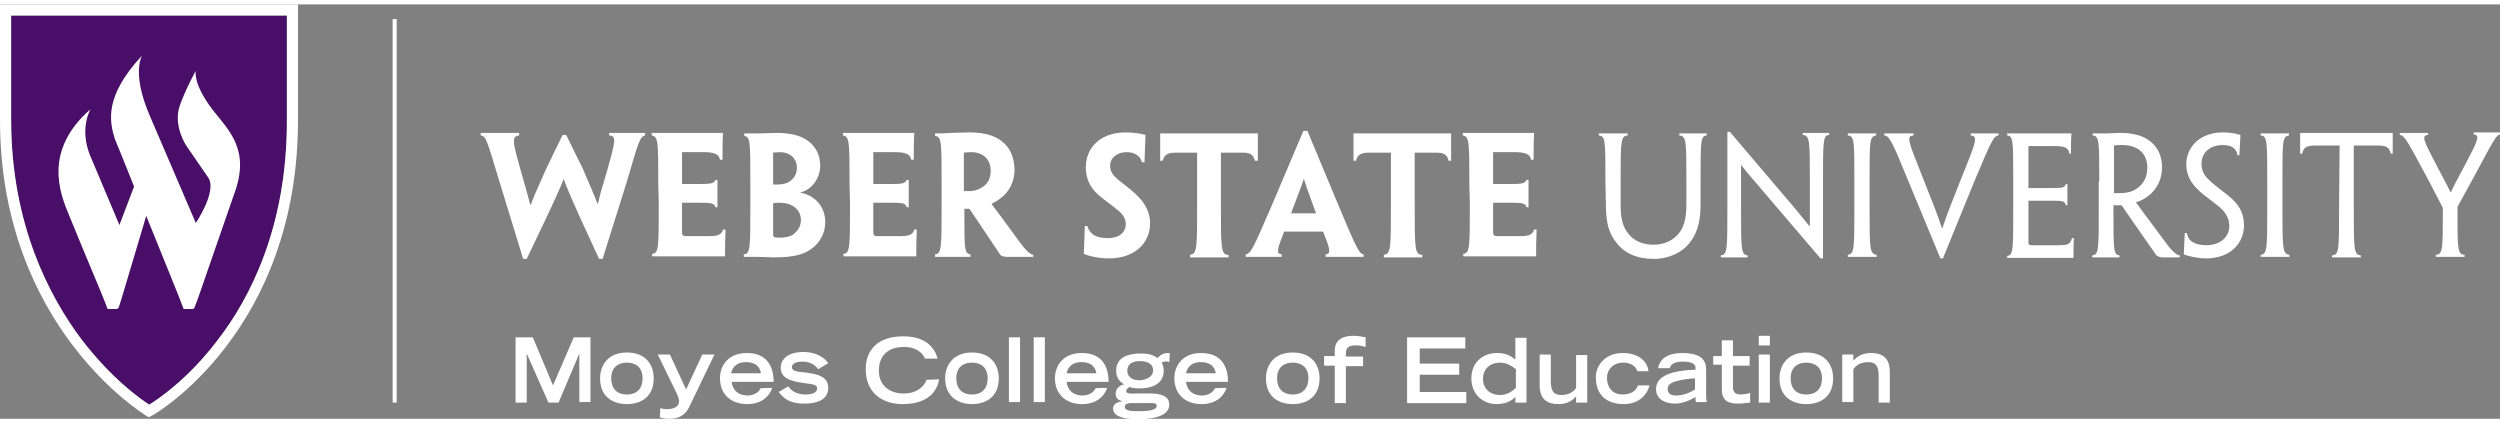 <?xml version="1.0" encoding="utf-8"?>
<!-- Generator: Adobe Illustrator 22.1.0, SVG Export Plug-In . SVG Version: 6.00 Build 0)  -->
<svg version="1.1" id="Layer_1" xmlns="http://www.w3.org/2000/svg" xmlns:xlink="http://www.w3.org/1999/xlink" x="0px" y="0px" width="384" height="65"
	 viewBox="0 0 494.1 81.9" style="enable-background:new 0 0 494.1 81.9;" xml:space="preserve">
<rect x="0" y="0" width="494.1" height="81.9" fill="#808080" stroke="none"/>
<style type="text/css">
	.st0{fill:#490E67;}
	.st1{fill:#FFFFFF;}
</style>
<g>
	<path class="st0" d="M2.2,2.2v20.6c0,20.7,7.6,35,13.9,43.4c5.8,7.6,11.6,11.8,13.4,12.9c1.8-1.1,7.7-5.1,13.4-12.6
		c6.4-8.2,13.9-22.5,13.8-43.8V2.2H2.2z"/>
	<rect x="77.6" y="2.9" class="st1" width="0.8" height="75.8"/>
	<g>
		<path class="st1" d="M119.1,50.3h-0.7c-5.8-12.5-6.4-14.2-7-15.8h0c-0.6,1.6-1.3,3.3-7.3,15.8h-0.7L98.7,35
			c-2.4-7.9-2.6-9-3.7-9.1v-0.5c0.8,0,2,0,3.5,0c1.4,0,2.6,0,4.1,0v0.5c-1.5,0.2-1.3,1.2,0.2,6.5c1.1,3.9,1.6,5.6,2,7.2h0.1
			c0.6-1.6,1.2-3,3-7c1.1-2.3,2.3-4.8,3.3-6.8h0.7c1,2,2.1,4.3,3.3,6.7c1.6,3.8,2.3,5.3,2.9,6.9h0.1c0.3-1.6,0.8-3.2,1.9-6.9
			c1.5-5.4,1.8-6.5,0.3-6.6v-0.5c1,0,2.3,0,3.8,0c1.5,0,2.4,0,3.3,0v0.5c-1,0.2-1.3,1.2-3.6,9.1L119.1,50.3z"/>
		<path class="st1" d="M130.1,35.3c0-8.1,0-9.2-1.3-9.4v-0.5c1.1,0,3.7,0,6.7,0c2.7,0,5.5,0,7.4,0c-0.1,1.5-0.1,3.1-0.1,5.3h-0.5
			c-0.2-1.2-1.3-1.5-3.4-1.5h-4.1v6.3h3.5c2.2,0,2.8-0.1,3.1-0.8h0.4c0,0.9,0,1.8,0,2.6c0,0.9,0,1.8,0,2.8h-0.4
			c-0.2-0.8-0.8-0.9-3-0.9h-3.6v5.7c0,0.7,0.1,0.8,0.6,0.9c1.6,0,3.3,0,4.8,0c1.5,0,2.4-0.2,2.7-1.3h0.5c-0.1,2.3-0.1,3.7-0.1,5.3
			c-2.2,0-4.7,0-7,0c-3.4,0-6.4,0-7.4,0v-0.5c1.3-0.1,1.3-1.2,1.3-10L130.1,35.3L130.1,35.3z"/>
		<path class="st1" d="M163.1,43c0,2.5-1.3,4.4-3,5.5c-1.5,1-3.5,1.5-7.1,1.5c-1.1,0-2.1-0.1-3.3-0.1c-0.7,0-1.6,0-2.7,0v-0.5
			c1.3-0.1,1.3-1.2,1.3-9.9v-4.2c0-8.1,0-9.1-1.2-9.3v-0.5c0.7,0,2.1,0,2.9,0c0.9,0,2.3-0.1,3.6-0.1c1.5,0,3,0.2,4.2,0.6
			c1.8,0.6,4.3,2.3,4.3,5.9c0,2.6-1.8,4.8-4,5.3v0C160.8,37.6,163.1,39.8,163.1,43L163.1,43L163.1,43z M157.5,32.3
			c0-1.9-1.4-3.1-3.4-3.1c-0.5,0-1,0.1-1.3,0.1v6.3c0.3,0,0.7,0,0.9,0c0.5,0,1.2-0.1,1.8-0.3C156.4,34.9,157.5,34,157.5,32.3
			L157.5,32.3L157.5,32.3z M158.3,42.6c0-1.7-1.2-2.7-2.3-3.1c-0.5-0.2-1.3-0.3-2-0.3c-0.3,0-0.8,0-1.2,0.1v6.1
			c0,0.5,0.1,0.5,0.2,0.6c0.4,0.1,0.9,0.1,1.3,0.1c0.8,0,1.7-0.2,2.3-0.5C157.4,45,158.3,44.1,158.3,42.6L158.3,42.6L158.3,42.6z"/>
		<path class="st1" d="M167.9,35.3c0-8.1,0-9.2-1.3-9.4v-0.5c1.1,0,3.7,0,6.7,0c2.7,0,5.5,0,7.4,0c-0.1,1.5-0.1,3.1-0.1,5.3h-0.5
			c-0.2-1.2-1.3-1.5-3.4-1.5h-4.1v6.3h3.5c2.2,0,2.8-0.1,3.1-0.8h0.4c0,0.9,0,1.8,0,2.6c0,0.9,0,1.8,0,2.8h-0.4
			c-0.2-0.8-0.8-0.9-3-0.9h-3.6v5.7c0,0.7,0.1,0.8,0.6,0.9c1.6,0,3.3,0,4.8,0c1.5,0,2.4-0.2,2.7-1.3h0.5c-0.1,2.3-0.1,3.7-0.1,5.3
			c-2.2,0-4.7,0-7,0c-3.4,0-6.4,0-7.4,0v-0.5c1.3-0.1,1.3-1.2,1.3-10L167.9,35.3L167.9,35.3z"/>
		<path class="st1" d="M186.1,35.3c0-8.1,0-9.2-1.3-9.3v-0.5c0.8,0,1.9,0,3.2-0.1c0.9,0,2.5-0.1,3.5-0.1c1.8,0,3.3,0.2,4.6,0.7
			c2.2,0.8,4.4,2.8,4.4,6.7c0,2.8-1.4,4.6-2.6,5.5c-0.6,0.5-1.3,0.9-1.9,1.2v0.1c1,1.3,1.9,2.5,5.7,7.7c0.9,1.2,1.8,2.2,2.5,2.3v0.4
			h-2.9h-2.2c-0.6,0-1.1-0.1-1.4-0.4c-1.9-2.8-3.9-5.9-6.1-9.1c-0.3,0-0.7,0-1,0v1.3c0,6.5,0,7.6,1.2,7.7v0.5c-0.8,0-2.1,0-3.4,0
			c-1.5,0-2.8,0-3.6,0v-0.5c1.3-0.1,1.3-1.2,1.3-10V35.3z M195.8,32.9c0-2.2-1.4-3.7-3.9-3.7c-0.6,0-1.1,0.1-1.4,0.1v7.6
			c0.3,0,0.7,0,1,0c0.9,0,1.8-0.2,2.5-0.7C195,35.7,195.8,34.6,195.8,32.9L195.8,32.9z"/>
		<path class="st1" d="M227.3,43.3c0,3.9-3.1,6.9-8.1,6.9c-1.9,0-3.9-0.4-5-0.9c0.1-1.6,0.1-3,0.2-5.5h0.5c0.2,0.8,0.7,1.4,1.3,1.8
			c0.7,0.4,1.7,0.6,2.8,0.6c2,0,3.5-1,3.5-2.8c0-1.1-0.6-2-1.8-2.9c-0.8-0.7-1.7-1.3-2.7-2.1c-2.3-1.7-3.4-3.6-3.4-6.2
			c0-3.8,2.8-6.9,7.9-6.9c1.3,0,2.9,0.2,3.9,0.5c-0.1,1.8-0.1,3.3-0.2,5.4h-0.5c-0.2-0.7-0.6-1.2-1.1-1.5c-0.5-0.3-1.1-0.5-1.9-0.5
			c-1.9,0-3.3,1.1-3.3,2.7c0,1,0.5,1.8,1.3,2.5c0.8,0.7,1.8,1.4,3.1,2.5C225.9,38.7,227.3,40.6,227.3,43.3L227.3,43.3L227.3,43.3z"
			/>
		<path class="st1" d="M236.6,29.3h-4.2c-1.6,0-2.3,0.4-2.6,1.6h-0.5c0-2.1,0-3.9,0-5.4c2.6,0,5.5,0,7.9,0h3.5c2.7,0,5.6,0,7.9,0
			v5.4H248c-0.3-1.3-1-1.6-2.5-1.6h-4.2v10.2c0,8.8,0,10,1.5,10v0.5c-1,0-2.4,0-3.8,0c-1.5,0-2.9,0-3.8,0v-0.5
			c1.4-0.2,1.4-1.2,1.4-10L236.6,29.3L236.6,29.3z"/>
		<path class="st1" d="M253.8,44.9c-1.3,3.3-1.7,4.4-0.5,4.5v0.5c-1.2,0-2.4,0-3.7,0c-1.7,0-2.8,0-3.4,0v-0.5c1-0.1,1.5-1.2,5.3-10
			l6.1-14.4h0.8l6,14.4c3.7,8.8,4.2,9.9,5.1,10v0.5c-0.7,0-1.8,0-3.4,0c-1.4,0-2.8,0-4.1,0v-0.5c1.2-0.1,0.8-1.2-0.5-4.5L253.8,44.9
			L253.8,44.9z M260.1,41.3L260.1,41.3c-1.8-4.9-2.2-6.1-2.4-6.9h0c-0.2,0.8-0.7,2-2.5,6.8l0,0.1H260.1z"/>
		<path class="st1" d="M274.8,29.3h-4.2c-1.6,0-2.3,0.4-2.6,1.6h-0.5c0-2.1,0-3.9,0-5.4c2.6,0,5.5,0,7.9,0h3.5c2.7,0,5.6,0,7.9,0
			v5.4h-0.5c-0.3-1.3-1-1.6-2.5-1.6h-4.2v10.2c0,8.8,0,10,1.5,10v0.5c-1,0-2.4,0-3.8,0c-1.5,0-2.9,0-3.8,0v-0.5
			c1.4-0.2,1.4-1.2,1.4-10V29.3z"/>
		<path class="st1" d="M290.4,35.3c0-8.1,0-9.2-1.3-9.4v-0.5c1.1,0,3.7,0,6.7,0c2.7,0,5.5,0,7.4,0c-0.1,1.5-0.1,3.1-0.1,5.3h-0.5
			c-0.2-1.2-1.3-1.5-3.4-1.5h-4.1v6.3h3.5c2.2,0,2.8-0.1,3.1-0.8h0.4c0,0.9,0,1.8,0,2.6c0,0.9,0,1.8,0,2.8h-0.4
			c-0.2-0.8-0.8-0.9-3-0.9h-3.6v5.7c0,0.7,0.1,0.8,0.6,0.9c1.6,0,3.3,0,4.8,0c1.5,0,2.4-0.2,2.7-1.3h0.5c-0.1,2.3-0.1,3.7-0.1,5.3
			c-2.2,0-4.7,0-7,0c-3.4,0-6.4,0-7.4,0v-0.5c1.3-0.1,1.3-1.2,1.3-10L290.4,35.3L290.4,35.3z"/>
		<path class="st1" d="M317.3,35c0-8,0-9-1.3-9.1v-0.4c0.8,0,1.7,0,2.9,0c1.1,0,2,0,2.8,0v0.4c-1.4,0.1-1.4,1.1-1.4,9.1v4.7
			c0,2.8,0.5,4.4,1.6,5.7c1.1,1.4,2.9,2.1,4.9,2.1c1.9,0,3.6-0.7,4.8-2c1.2-1.3,1.7-3.2,1.7-5.9V35c0-8,0-9-1.4-9.1v-0.4
			c0.8,0,1.7,0,2.7,0c1.1,0,2,0,2.7,0v0.4c-1.2,0.1-1.2,1.1-1.2,9.1v4.6c0,3.6-0.8,5.9-2.3,7.7c-1.4,1.7-3.9,3-7,3
			c-3.3,0-5.9-1.2-7.4-3.3c-1.4-1.7-2-3.9-2-7.1L317.3,35L317.3,35z"/>
		<path class="st1" d="M360.3,50.2h-0.5c-6-7-9.5-11.1-11.7-13.7c-1.4-1.7-2.5-2.8-4-4.8h0v8.3c0,8.5,0,9.5,1.3,9.6v0.4
			c-0.8,0-1.8,0-2.8,0c-1.1,0-1.8,0-2.5,0v-0.4c1.3-0.1,1.3-1.1,1.3-9.7V25.2h0.5c6.1,7.2,9.7,11.4,11.9,14c1.4,1.6,2.3,2.8,3.8,4.6
			h0.1v-8.9c0-7.9,0-9-1.4-9.1v-0.4c0.7,0,1.7,0,2.6,0c1.1,0,1.9,0,2.6,0v0.4c-1.2,0.1-1.2,1.1-1.2,9.2L360.3,50.2L360.3,50.2z"/>
		<path class="st1" d="M369.5,39.8c0,8.6,0,9.5,1.4,9.7v0.4c-0.8,0-1.8,0-2.9,0c-1.2,0-2.1,0-2.8,0v-0.4c1.3-0.2,1.3-1.1,1.3-9.6V35
			c0-8,0-9-1.3-9.1v-0.4c0.7,0,1.6,0,2.8,0c1,0,2.1,0,2.8,0v0.4c-1.3,0.2-1.3,1-1.3,9.1L369.5,39.8L369.5,39.8z"/>
		<path class="st1" d="M384,50.2h-0.5L377.2,35c-3.3-8.1-3.8-9-4.8-9.1v-0.4c0.5,0,1.5,0,2.7,0c1.2,0,2.4,0,3.1,0v0.4
			c-1.5,0.1-1.1,1,1.8,8.3c2,5,2.9,7.3,3.8,10h0.1c0.9-2.7,1.8-5,3.8-10c2.9-7.2,3.3-8.1,1.8-8.3v-0.4c0.7,0,1.9,0,3,0
			c1.1,0,2,0,2.5,0v0.4c-1,0.1-1.4,1-4.8,9.1L384,50.2z"/>
		<path class="st1" d="M397.9,35c0-8,0-9-1.2-9.1v-0.4c1.2,0,3.3,0,5.9,0c2.5,0,5.2,0,6.8,0c-0.1,1.3-0.1,2.6-0.1,4H409
			c-0.2-1.3-1.1-1.5-3.2-1.5h-4.9v8.3h4.3c2.2,0,2.9,0,3.1-0.8h0.3c0,0.7,0,1.3,0,2c0,0.7,0,1.4,0,2.2h-0.3c-0.2-0.9-0.8-0.9-3-0.9
			h-4.4v8c0,0.7,0,0.7,0.6,0.8h5.4c1.5,0,2.3-0.1,2.6-1.4h0.4c-0.1,1.1-0.1,2.6-0.1,3.9c-1.9,0-4.4,0-6.8,0c-2.7,0-5.1,0-6.3,0v-0.4
			c1.2-0.1,1.2-1.1,1.2-9.7L397.9,35L397.9,35z"/>
		<path class="st1" d="M414.9,35c0-8,0-9-1.3-9.1v-0.4c0.8,0,1.5,0,2.5,0c0.8,0,2.1-0.1,2.9-0.1c1.6,0,3.1,0.2,4.3,0.7
			c1.8,0.7,4,2.5,4,6.1c0,3-1.6,4.9-2.9,5.8c-0.7,0.5-1.5,0.9-2.2,1.1v0.1c0.7,1,1.4,1.9,6,8.1c0.8,1.1,1.8,2.2,2.6,2.3v0.4
			c-0.7,0-1.3,0-2.1,0c-0.6,0-0.9,0-1.4,0c-0.4,0-0.8-0.2-1.1-0.4c-2-2.8-4.1-5.9-6.9-9.9h-1.6v1.3c0,7.5,0,8.5,1.2,8.6v0.4
			c-0.7,0-1.6,0-2.6,0c-1.1,0-1.9,0-2.8,0v-0.4c1.3-0.1,1.3-1.1,1.3-9.7V35z M424.4,32.3c0-2.8-1.8-4.5-5-4.5c-0.6,0-1.3,0-1.6,0.1
			v9.4c0.3,0,0.7,0,1.2,0c1.1,0,2.2-0.2,3-0.7C423.2,35.9,424.4,34.6,424.4,32.3L424.4,32.3L424.4,32.3z"/>
		<path class="st1" d="M443.5,43.7c0,3.4-2.6,6.5-7.5,6.5c-1.6,0-3.4-0.4-4.4-0.8c0.1-1.4,0.1-2.6,0.2-4.2h0.4
			c0.2,0.9,0.6,1.5,1.2,1.8c0.7,0.4,1.6,0.6,2.7,0.6c2.5,0,4.5-1.5,4.5-3.8c0-1.4-0.6-2.6-2-3.8c-1-0.8-1.9-1.5-3.1-2.4
			c-2.2-1.8-3.4-3.5-3.4-6c0-3.4,2.7-6.3,7.2-6.3c1.3,0,2.6,0.2,3.5,0.5c-0.1,1.3-0.1,2.6-0.2,4h-0.4c-0.1-0.8-0.5-1.3-1-1.6
			c-0.5-0.3-1.2-0.4-1.9-0.4c-2.4,0-4.2,1.4-4.2,3.7c0,1.3,0.5,2.3,1.5,3.2c0.8,0.8,1.9,1.6,3.3,2.7C442,39,443.5,40.7,443.5,43.7
			L443.5,43.7L443.5,43.7z"/>
		<path class="st1" d="M451.1,39.8c0,8.6,0,9.5,1.4,9.7v0.4c-0.8,0-1.8,0-2.9,0c-1.2,0-2.1,0-2.8,0v-0.4c1.3-0.2,1.3-1.1,1.3-9.6V35
			c0-8,0-9-1.3-9.1v-0.4c0.7,0,1.6,0,2.8,0c1,0,2.1,0,2.8,0v0.4c-1.3,0.2-1.3,1-1.3,9.1L451.1,39.8L451.1,39.8z"/>
		<path class="st1" d="M462.4,27.9h-4.8c-1.7,0-2.3,0.3-2.6,1.6h-0.4v-4.1c2.5,0,5.5,0,7.8,0h2.7c2.5,0,5.6,0,7.8,0v4.1h-0.4
			c-0.3-1.3-0.9-1.6-2.5-1.6h-4.8v12c0,8.6,0,9.6,1.4,9.7v0.4c-0.8,0-1.8,0-2.8,0c-1.1,0-2.2,0-2.9,0v-0.4c1.4-0.1,1.4-1,1.4-9.7
			L462.4,27.9L462.4,27.9z"/>
		<path class="st1" d="M485.7,40v1.1c0,7.3,0,8.3,1.4,8.4v0.4c-0.8,0-1.8,0-2.8,0c-1.3,0-2.3,0-2.9,0v-0.4c1.4-0.1,1.4-1.1,1.4-8.4
			v-0.9l-2.7-5.2c-4.4-8.2-4.8-9-5.8-9.2v-0.4c0.4,0,1.4,0,2.5,0c1.1,0,2.2,0,3.1,0v0.4c-1.4,0.1-0.9,1.1,1.6,5.9
			c1.3,2.5,2.2,4.1,2.8,5.4h0.1c0.6-1.3,1.4-2.8,2.8-5.4c2.6-4.9,3-5.9,1.7-6v-0.4c1,0,1.9,0,3,0c1.1,0,1.8,0,2.3,0v0.4
			c-0.9,0.1-1.2,0.9-5.7,9.2L485.7,40z"/>
	</g>
	<g>
		<path class="st1" d="M104.1,69L104.1,69l0,9.7h-2.2V65.8h3.4l4,9.5l4.1-9.5h3.3v12.8h-2.2V69h0l-4.1,9.7h-2L104.1,69z"/>
		<path class="st1" d="M118.6,73.9c0-2.5,1.5-5.1,5.3-5.1s5.3,2.5,5.3,5.1c0,3.8-2.7,5.1-5.3,5.1C121.3,79,118.6,77.7,118.6,73.9z
			 M127,73.9c0-2.2-1.4-3.1-3.1-3.1c-1.7,0-3.1,0.9-3.1,3.1c0,2,1.1,3.2,3.1,3.2S127,75.9,127,73.9z"/>
		<path class="st1" d="M130.5,79.8c0.3,0.1,0.8,0.2,1.3,0.2c1.8,0,2.4-0.8,2.4-1.5c0-0.4-0.1-0.9-0.4-1.5l-3.8-7.8h2.4l3.2,6.9
			l3.2-6.9h2.4l-4.9,10.2c-0.8,1.8-2.2,2.5-4,2.5c-0.8,0-1.5-0.1-1.9-0.3L130.5,79.8L130.5,79.8z"/>
		<path class="st1" d="M152.6,75.8c-0.2,0.8-1.4,3.2-4.9,3.2c-3.4,0-5.4-2.1-5.4-5.1c0-2.7,1.8-5,5.3-5c3.6,0,5.3,2.2,5.3,5.7h-8.3
			c0.1,0.6,0.4,2.6,3.1,2.7c1.4,0,2.3-0.7,2.6-1.4C150.2,75.8,152.6,75.8,152.6,75.8z M150.4,72.9c-0.3-1.6-1.4-2.2-3-2.2
			c-1.1,0-2.5,0.4-2.9,2.2H150.4z"/>
		<path class="st1" d="M161.7,72.1c-0.3-0.4-1.1-1.5-3.1-1.5c-1.6,0-2.1,0.6-2.1,1.1c0,0.7,0.9,0.9,2.2,1c2.6,0.3,5,0.7,5,3.1
			c0,2.8-3.2,3.1-4.7,3.1c-3.3,0-4.3-1.3-5.1-2.3l1.9-1.1c0.8,1.2,2.1,1.6,3.5,1.6c1.2,0,2.2-0.4,2.2-1.2c0-0.7-0.5-0.8-2.9-1.1
			c-3.6-0.5-4.3-1.6-4.3-3.1c0-1,0.8-3,4.5-3c1.1,0,3.4,0.2,4.9,2.2L161.7,72.1z"/>
		<path class="st1" d="M185.6,74.1c-0.2,1.4-1.3,4.9-7.2,4.9c-4.1,0-7.3-2.3-7.3-6.9c0-3.7,2.3-6.5,7.4-6.5c5.7,0,6.6,3.7,6.8,4.4
			h-2.5c-0.1-0.4-1.1-2.3-4.1-2.3c-3.5,0-5,2-5,4.7c0,2.9,2.1,4.5,4.9,4.5c2.9,0,4.2-1.7,4.5-2.7L185.6,74.1L185.6,74.1z"/>
		<path class="st1" d="M186.8,73.9c0-2.5,1.5-5.1,5.3-5.1s5.3,2.5,5.3,5.1c0,3.8-2.7,5.1-5.3,5.1C189.6,79,186.8,77.7,186.8,73.9z
			 M195.2,73.9c0-2.2-1.4-3.1-3.1-3.1c-1.7,0-3.1,0.9-3.1,3.1c0,2,1.1,3.2,3.1,3.2C194.1,77.1,195.2,75.9,195.2,73.9z"/>
		<path class="st1" d="M199.4,65.8h2.2v12.8h-2.2V65.8z"/>
		<path class="st1" d="M204.3,65.8h2.2v12.8h-2.2V65.8z"/>
		<path class="st1" d="M218.8,75.8c-0.2,0.8-1.4,3.2-4.9,3.2c-3.4,0-5.4-2.1-5.4-5.1c0-2.7,1.8-5,5.3-5c3.6,0,5.3,2.2,5.3,5.7h-8.3
			c0.1,0.6,0.4,2.6,3.1,2.7c1.4,0,2.3-0.7,2.6-1.4C216.4,75.8,218.8,75.8,218.8,75.8z M216.7,72.9c-0.3-1.6-1.4-2.2-3-2.2
			c-1.1,0-2.5,0.4-2.9,2.2H216.7z"/>
		<path class="st1" d="M231.1,70.7c-0.2-0.1-0.5-0.2-0.8-0.1c-0.2,0-0.6,0.1-0.7,0.2c0.1,0.2,0.4,0.8,0.4,1.6c0,2.6-2.3,3.5-4.8,3.5
			c-0.9,0-1.6-0.1-2-0.3c-0.2,0.2-0.6,0.4-0.6,0.8s0.2,0.6,2.1,0.5h3c2.1,0.1,3.4,0.7,3.4,2.2c0,2.3-3.3,2.9-6.2,2.9
			c-2.6,0-4.9-0.5-4.9-2.1c0-1.1,1-1.3,1.9-1.5v0c-0.8-0.1-1.4-0.5-1.4-1.5c0-1,0.9-1.7,1.7-1.8v0c-1.1-0.6-1.6-1.5-1.6-2.7
			c0-2.8,2.6-3.4,4.9-3.4c1.7,0,2.6,0.4,3.3,0.9c0.3-0.4,1-1,2-1h0.4L231.1,70.7L231.1,70.7z M223.6,78.8c-0.5,0-1.3,0.1-1.3,0.7
			c0,0.8,1,0.9,2.8,0.9c1.7,0,3.5-0.2,3.5-1c0-0.7-0.4-0.6-2.8-0.6H223.6z M227.9,72.3c0-1.4-1.4-1.8-2.6-1.8
			c-1.2,0-2.5,0.4-2.5,1.9c0,1.5,1.4,1.9,2.5,1.9C226.4,74.2,227.9,73.7,227.9,72.3z"/>
		<path class="st1" d="M242.4,75.8c-0.2,0.8-1.4,3.2-4.9,3.2c-3.4,0-5.4-2.1-5.4-5.1c0-2.7,1.8-5,5.3-5c3.6,0,5.3,2.2,5.3,5.7h-8.3
			c0.1,0.6,0.4,2.6,3.1,2.7c1.4,0,2.3-0.7,2.6-1.4C240,75.8,242.4,75.8,242.4,75.8z M240.3,72.9c-0.3-1.6-1.4-2.2-3-2.2
			c-1.1,0-2.5,0.4-2.9,2.2H240.3z"/>
		<path class="st1" d="M250.2,73.9c0-2.5,1.5-5.1,5.3-5.1c3.8,0,5.3,2.5,5.3,5.1c0,3.8-2.7,5.1-5.3,5.1
			C252.9,79,250.2,77.7,250.2,73.9z M258.6,73.9c0-2.2-1.4-3.1-3.1-3.1c-1.7,0-3.1,0.9-3.1,3.1c0,2,1.1,3.2,3.1,3.2
			C257.4,77.1,258.6,75.9,258.6,73.9z"/>
		<path class="st1" d="M263.8,78.7v-7.3h-2.1v-1.9h2.1v-1.1c0-2.9,3-2.9,3.7-2.9c0.8,0,1.4,0.1,2.4,0.3v1.9
			c-1.1-0.3-1.4-0.3-1.9-0.3c-1.8-0.1-2,0.9-2,1.5v0.7h3.4v1.9H266v7.3H263.8z"/>
		<path class="st1" d="M278.1,65.8h11.5V68h-9v3h7.8v2.2h-7.8v3.4h9.2v2.2h-11.7L278.1,65.8L278.1,65.8z"/>
		<path class="st1" d="M299.6,77.5c-0.5,0.5-1.6,1.5-3.8,1.5c-2.7,0-5-1.9-5-5.1c0-2.9,2-5,5.1-5c1.8,0,2.7,0.6,3.6,1.3v-4.3h2.2
			v12.8h-2.2V77.5z M299.6,72.1c-0.7-0.5-1.6-1.3-3.2-1.3c-1.7,0-3.3,1.1-3.3,3.2c0,2.1,1.6,3.2,3.3,3.2c1.5,0,2.4-0.7,3.2-1.4V72.1
			z"/>
		<path class="st1" d="M313.7,78.7h-2.2v-1.2c-0.7,0.7-1.6,1.5-3.5,1.5c-2,0-3.7-0.8-3.7-3.7v-6.1h2.2v5.3c0,1.9,0.6,2.7,2,2.7
			c1.7,0,2.5-0.7,3-1.4v-6.5h2.2L313.7,78.7L313.7,78.7z"/>
		<path class="st1" d="M326,75.3c-0.3,1.3-1.6,3.7-5.1,3.7c-3,0-5.5-1.5-5.5-5.3c0-2.5,2-4.8,5.3-4.8c3.5,0,5,2,5.1,3.6h-2.2
			c-0.2-0.8-1.1-1.7-2.8-1.7c-2.1,0-3.2,1.5-3.2,3c0,1.8,1,3.3,3.1,3.3c1.9,0,2.8-1,3-1.8C323.7,75.3,326,75.3,326,75.3z"/>
		<path class="st1" d="M337.2,77.1c0,0.6,0,1.3,0.2,1.5h-2.2c-0.1-0.3-0.1-0.6-0.1-1c-0.9,0.5-2.3,1.3-4.1,1.3
			c-1.3,0-3.7-0.5-3.7-2.9c0-3.2,4.8-3.7,7.8-3.8v-0.4c0-0.7-0.7-1.2-2.5-1.2c-2,0-2.4,0.7-2.6,1.3h-2.3c0.5-2.6,3.1-3,4.8-3
			c4.6,0,4.7,2.2,4.7,3.5L337.2,77.1L337.2,77.1z M335,73.9c-1.3,0.1-2.4,0.2-3.4,0.5c-1.4,0.3-2,0.8-2,1.6c0,0.8,0.5,1.3,1.6,1.3
			c1.7,0,3-0.7,3.8-1.2L335,73.9L335,73.9z"/>
		<path class="st1" d="M338.6,69.5h1.7v-3.1h2.2v3.1h3.3v1.9h-3.3v4.3c0,0.7,0.3,1.4,1.5,1.4c0.4,0,1.3-0.1,1.9-0.3v1.9
			c-1.1,0.1-1.6,0.2-2.4,0.2c-2.1,0-3.2-0.7-3.2-2.8v-4.9h-1.7V69.5z"/>
		<path class="st1" d="M347.6,65.5h2.2v1.9h-2.2V65.5z M347.6,69.2h2.2v9.5h-2.2V69.2z"/>
		<path class="st1" d="M351.7,73.9c0-2.5,1.5-5.1,5.3-5.1c3.8,0,5.3,2.5,5.3,5.1c0,3.8-2.7,5.1-5.3,5.1
			C354.4,79,351.7,77.7,351.7,73.9z M360.1,73.9c0-2.2-1.4-3.1-3.1-3.1c-1.7,0-3.1,0.9-3.1,3.1c0,2,1.1,3.2,3.1,3.2
			C359,77.1,360.1,75.9,360.1,73.9z"/>
		<path class="st1" d="M364.1,69.2h2.2v1.2c0.7-0.7,1.6-1.5,3.5-1.5c2,0,3.7,0.8,3.7,3.7v6.1h-2.2v-5.3c0-1.9-0.6-2.7-2-2.7
			c-1.7,0-2.5,0.7-3,1.4v6.5h-2.2V69.2z"/>
	</g>
	<g>
		<g>
			<path class="st1" d="M29.4,81.6l-0.5-0.3C28.6,81.1,0,63.8,0,22.8V0h58.9v22.6C59,64.8,30.3,81.2,30,81.3L29.4,81.6z M2.2,2.2
				v20.6c0,20.7,7.6,35,13.9,43.4c5.8,7.6,11.6,11.8,13.4,12.9c1.8-1.1,7.7-5.1,13.4-12.6c6.4-8.2,13.9-22.5,13.8-43.8V2.2H2.2z"/>
		</g>
		<path class="st1" d="M42,20.8c-4-5.3-3.3-7.7-3.3-7.7s-2.1,3.8-3.2,7c-1.3,3.9,1.3,7.8,1.3,7.8l4.4,6.4c1.7,2.7-2.5,8.9-2.5,8.9
			l-9.1-21.2c-3.7-8.6-1.5-11.9-1.5-11.9c-7.5,8-6.5,13-5.4,16.5c0,0,1.7,4.1,3.8,9.4l-2.9,7.6l-5.9-14c-2-5.3,0.2-8.9,0.2-8.9
			c-9.5,8.3-6,16.8-4.2,21.1c4,9.8,6.7,16,7.3,17.7c0.1,0.4,0.3,0.7,0.3,0.7H23c0.2,0,0.3-0.1,0.4-0.2c0.1-0.1,0.7-2.1,0.7-2.1
			l4.8-16.1c3.1,7.7,7,17.2,7.2,17.9c0.1,0.3,0.2,0.5,0.2,0.5c0,0,1.8,0,1.8,0c0.1,0,0.2-0.1,0.3-0.2c0.1-0.2,0.8-2.1,0.8-2.1
			l7-20.2C49.6,28.8,45.3,25,42,20.8z"/>
	</g>
</g>
</svg>
